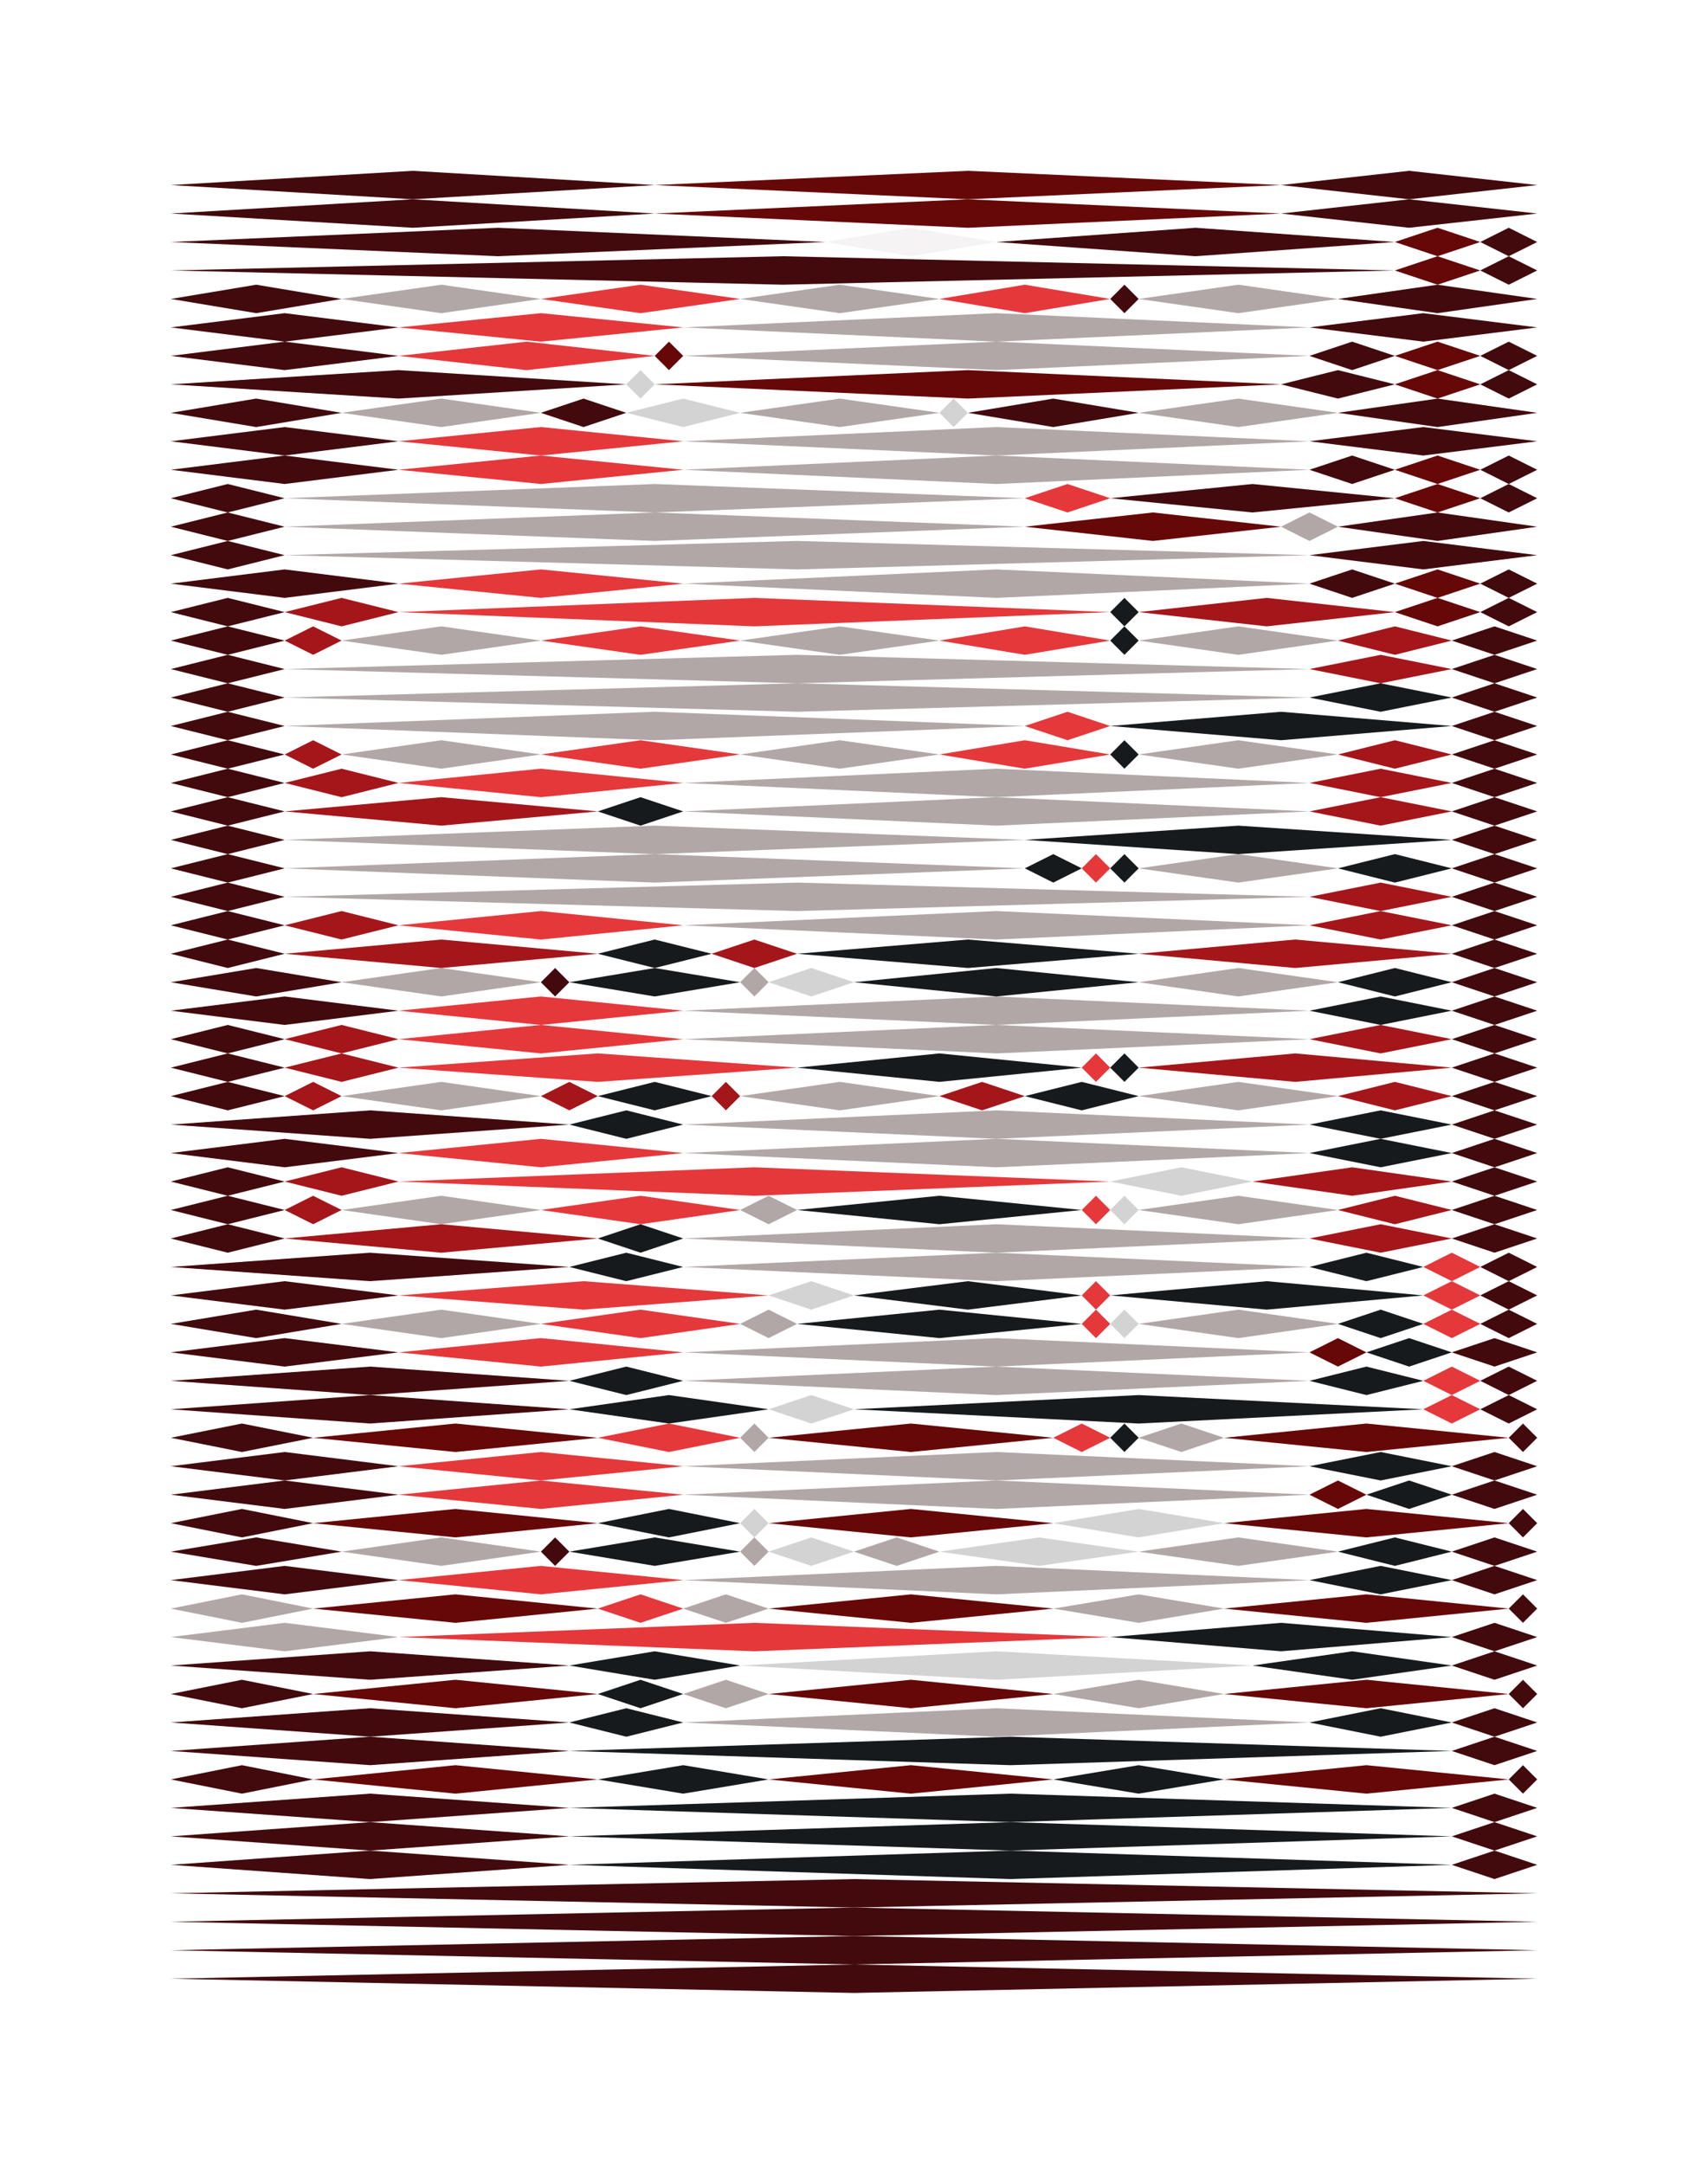 <?xml version="1.0" encoding="utf-8"?><svg id="A.A.G." viewBox="0 0 60 76" style="background-color:#0B090A;" xmlns="http://www.w3.org/2000/svg"><g id="#420A0D" fill="#420A0D"><polygon points="14.5,6 23,6.5 14.5,7 6,6.5" /><polygon points="49.5,6 54,6.5 49.5,7 45,6.5" /><polygon points="14.5,7 23,7.5 14.5,8 6,7.5" /><polygon points="49.5,7 54,7.5 49.5,8 45,7.5" /><polygon points="17.5,8 29,8.5 17.5,9 6,8.5" /><polygon points="42,8 49,8.5 42,9 35,8.5" /><polygon points="53,8 54,8.5 53,9 52,8.5" /><polygon points="27.5,9 49,9.5 27.5,10 6,9.5" /><polygon points="53,9 54,9.5 53,10 52,9.5" /><polygon points="9,10 12,10.5 9,11 6,10.5" /><polygon points="39.5,10 40,10.5 39.5,11 39,10.5" /><polygon points="50.5,10 54,10.5 50.5,11 47,10.5" /><polygon points="10,11 14,11.5 10,12 6,11.5" /><polygon points="50,11 54,11.5 50,12 46,11.5" /><polygon points="10,12 14,12.5 10,13 6,12.5" /><polygon points="47.5,12 49,12.5 47.5,13 46,12.5" /><polygon points="53,12 54,12.5 53,13 52,12.5" /><polygon points="14,13 22,13.5 14,14 6,13.5" /><polygon points="47,13 49,13.5 47,14 45,13.5" /><polygon points="53,13 54,13.5 53,14 52,13.5" /><polygon points="9,14 12,14.5 9,15 6,14.5" /><polygon points="20.5,14 22,14.5 20.5,15 19,14.5" /><polygon points="37,14 40,14.5 37,15 34,14.5" /><polygon points="50.5,14 54,14.5 50.5,15 47,14.5" /><polygon points="10,15 14,15.5 10,16 6,15.5" /><polygon points="50,15 54,15.5 50,16 46,15.5" /><polygon points="10,16 14,16.5 10,17 6,16.5" /><polygon points="47.5,16 49,16.5 47.5,17 46,16.5" /><polygon points="53,16 54,16.5 53,17 52,16.5" /><polygon points="8,17 10,17.5 8,18 6,17.5" /><polygon points="44,17 49,17.5 44,18 39,17.5" /><polygon points="53,17 54,17.5 53,18 52,17.5" /><polygon points="8,18 10,18.5 8,19 6,18.5" /><polygon points="50.5,18 54,18.5 50.5,19 47,18.5" /><polygon points="8,19 10,19.5 8,20 6,19.5" /><polygon points="50,19 54,19.5 50,20 46,19.5" /><polygon points="10,20 14,20.5 10,21 6,20.5" /><polygon points="47.5,20 49,20.5 47.5,21 46,20.5" /><polygon points="53,20 54,20.5 53,21 52,20.5" /><polygon points="8,21 10,21.5 8,22 6,21.5" /><polygon points="53,21 54,21.5 53,22 52,21.5" /><polygon points="8,22 10,22.5 8,23 6,22.5" /><polygon points="52.5,22 54,22.5 52.5,23 51,22.5" /><polygon points="8,23 10,23.5 8,24 6,23.5" /><polygon points="52.5,23 54,23.5 52.5,24 51,23.5" /><polygon points="8,24 10,24.5 8,25 6,24.5" /><polygon points="52.5,24 54,24.5 52.5,25 51,24.5" /><polygon points="8,25 10,25.5 8,26 6,25.5" /><polygon points="52.5,25 54,25.5 52.5,26 51,25.5" /><polygon points="8,26 10,26.5 8,27 6,26.5" /><polygon points="52.5,26 54,26.5 52.5,27 51,26.5" /><polygon points="8,27 10,27.5 8,28 6,27.5" /><polygon points="52.5,27 54,27.5 52.5,28 51,27.5" /><polygon points="8,28 10,28.5 8,29 6,28.5" /><polygon points="52.5,28 54,28.5 52.5,29 51,28.5" /><polygon points="8,29 10,29.5 8,30 6,29.5" /><polygon points="52.5,29 54,29.5 52.5,30 51,29.5" /><polygon points="8,30 10,30.5 8,31 6,30.5" /><polygon points="52.5,30 54,30.5 52.5,31 51,30.5" /><polygon points="8,31 10,31.5 8,32 6,31.5" /><polygon points="52.5,31 54,31.5 52.5,32 51,31.5" /><polygon points="8,32 10,32.5 8,33 6,32.5" /><polygon points="52.5,32 54,32.5 52.5,33 51,32.5" /><polygon points="8,33 10,33.5 8,34 6,33.5" /><polygon points="52.5,33 54,33.5 52.5,34 51,33.5" /><polygon points="9,34 12,34.5 9,35 6,34.5" /><polygon points="19.5,34 20,34.5 19.5,35 19,34.5" /><polygon points="52.5,34 54,34.5 52.5,35 51,34.5" /><polygon points="10,35 14,35.5 10,36 6,35.5" /><polygon points="52.5,35 54,35.5 52.5,36 51,35.5" /><polygon points="8,36 10,36.5 8,37 6,36.5" /><polygon points="52.5,36 54,36.5 52.5,37 51,36.5" /><polygon points="8,37 10,37.5 8,38 6,37.5" /><polygon points="52.5,37 54,37.5 52.5,38 51,37.5" /><polygon points="8,38 10,38.5 8,39 6,38.5" /><polygon points="52.5,38 54,38.5 52.5,39 51,38.5" /><polygon points="13,39 20,39.5 13,40 6,39.5" /><polygon points="52.5,39 54,39.5 52.5,40 51,39.5" /><polygon points="10,40 14,40.5 10,41 6,40.5" /><polygon points="52.5,40 54,40.5 52.5,41 51,40.5" /><polygon points="8,41 10,41.5 8,42 6,41.5" /><polygon points="52.5,41 54,41.5 52.5,42 51,41.5" /><polygon points="8,42 10,42.5 8,43 6,42.5" /><polygon points="52.5,42 54,42.5 52.5,43 51,42.5" /><polygon points="8,43 10,43.5 8,44 6,43.5" /><polygon points="52.5,43 54,43.5 52.5,44 51,43.5" /><polygon points="13,44 20,44.5 13,45 6,44.5" /><polygon points="53,44 54,44.5 53,45 52,44.5" /><polygon points="10,45 14,45.5 10,46 6,45.5" /><polygon points="53,45 54,45.5 53,46 52,45.5" /><polygon points="9,46 12,46.5 9,47 6,46.5" /><polygon points="53,46 54,46.5 53,47 52,46.5" /><polygon points="10,47 14,47.5 10,48 6,47.5" /><polygon points="52.5,47 54,47.5 52.5,48 51,47.5" /><polygon points="13,48 20,48.5 13,49 6,48.5" /><polygon points="53,48 54,48.5 53,49 52,48.5" /><polygon points="13,49 20,49.5 13,50 6,49.5" /><polygon points="53,49 54,49.5 53,50 52,49.5" /><polygon points="8.5,50 11,50.5 8.5,51 6,50.5" /><polygon points="53.5,50 54,50.5 53.5,51 53,50.5" /><polygon points="10,51 14,51.5 10,52 6,51.5" /><polygon points="52.5,51 54,51.5 52.5,52 51,51.5" /><polygon points="10,52 14,52.5 10,53 6,52.5" /><polygon points="52.5,52 54,52.5 52.5,53 51,52.5" /><polygon points="8.5,53 11,53.5 8.5,54 6,53.5" /><polygon points="53.5,53 54,53.5 53.5,54 53,53.5" /><polygon points="9,54 12,54.5 9,55 6,54.5" /><polygon points="19.5,54 20,54.5 19.5,55 19,54.5" /><polygon points="52.5,54 54,54.5 52.5,55 51,54.5" /><polygon points="10,55 14,55.5 10,56 6,55.5" /><polygon points="52.5,55 54,55.5 52.5,56 51,55.5" /><polygon points="53.5,56 54,56.5 53.5,57 53,56.5" /><polygon points="52.5,57 54,57.5 52.5,58 51,57.5" /><polygon points="13,58 20,58.5 13,59 6,58.5" /><polygon points="52.5,58 54,58.5 52.5,59 51,58.5" /><polygon points="8.5,59 11,59.5 8.5,60 6,59.5" /><polygon points="53.5,59 54,59.5 53.5,60 53,59.5" /><polygon points="13,60 20,60.5 13,61 6,60.5" /><polygon points="52.5,60 54,60.5 52.5,61 51,60.5" /><polygon points="13,61 20,61.5 13,62 6,61.5" /><polygon points="52.5,61 54,61.5 52.5,62 51,61.5" /><polygon points="8.5,62 11,62.5 8.5,63 6,62.5" /><polygon points="53.5,62 54,62.5 53.5,63 53,62.5" /><polygon points="13,63 20,63.5 13,64 6,63.5" /><polygon points="52.5,63 54,63.5 52.5,64 51,63.5" /><polygon points="13,64 20,64.5 13,65 6,64.5" /><polygon points="52.5,64 54,64.5 52.5,65 51,64.5" /><polygon points="13,65 20,65.5 13,66 6,65.5" /><polygon points="52.5,65 54,65.5 52.5,66 51,65.5" /><polygon points="30,66 54,66.5 30,67 6,66.5" /><polygon points="30,67 54,67.5 30,68 6,67.5" /><polygon points="30,68 54,68.5 30,69 6,68.5" /><polygon points="30,69 54,69.5 30,70 6,69.5" /></g><g id="#660708" fill="#660708"><polygon points="34,6 45,6.5 34,7 23,6.5" /><polygon points="34,7 45,7.5 34,8 23,7.5" /><polygon points="50.5,8 52,8.5 50.5,9 49,8.5" /><polygon points="50.5,9 52,9.5 50.5,10 49,9.5" /><polygon points="23.5,12 24,12.5 23.5,13 23,12.5" /><polygon points="50.5,12 52,12.5 50.5,13 49,12.5" /><polygon points="34,13 45,13.5 34,14 23,13.5" /><polygon points="50.5,13 52,13.5 50.5,14 49,13.5" /><polygon points="50.5,16 52,16.5 50.5,17 49,16.5" /><polygon points="50.5,17 52,17.5 50.5,18 49,17.5" /><polygon points="40.5,18 45,18.5 40.5,19 36,18.5" /><polygon points="50.5,20 52,20.5 50.5,21 49,20.5" /><polygon points="50.5,21 52,21.5 50.5,22 49,21.5" /><polygon points="47,47 48,47.5 47,48 46,47.5" /><polygon points="16,50 21,50.5 16,51 11,50.5" /><polygon points="32,50 37,50.5 32,51 27,50.5" /><polygon points="48,50 53,50.5 48,51 43,50.5" /><polygon points="47,52 48,52.5 47,53 46,52.5" /><polygon points="16,53 21,53.5 16,54 11,53.5" /><polygon points="32,53 37,53.5 32,54 27,53.5" /><polygon points="48,53 53,53.5 48,54 43,53.5" /><polygon points="16,56 21,56.5 16,57 11,56.5" /><polygon points="32,56 37,56.5 32,57 27,56.5" /><polygon points="48,56 53,56.5 48,57 43,56.5" /><polygon points="16,59 21,59.5 16,60 11,59.5" /><polygon points="32,59 37,59.5 32,60 27,59.5" /><polygon points="48,59 53,59.5 48,60 43,59.5" /><polygon points="16,62 21,62.5 16,63 11,62.5" /><polygon points="32,62 37,62.5 32,63 27,62.5" /><polygon points="48,62 53,62.5 48,63 43,62.5" /></g><g id="#F5F3F4" fill="#F5F3F4"><polygon points="32,8 35,8.5 32,9 29,8.5" /></g><g id="#D3D3D3" fill="#D3D3D3"><polygon points="22.5,13 23,13.5 22.5,14 22,13.5" /><polygon points="24,14 26,14.5 24,15 22,14.5" /><polygon points="33.5,14 34,14.5 33.5,15 33,14.5" /><polygon points="28.5,34 30,34.5 28.5,35 27,34.5" /><polygon points="41.5,41 44,41.5 41.5,42 39,41.5" /><polygon points="39.5,42 40,42.5 39.5,43 39,42.5" /><polygon points="28.5,45 30,45.5 28.5,46 27,45.5" /><polygon points="39.5,46 40,46.5 39.5,47 39,46.5" /><polygon points="28.5,49 30,49.5 28.5,50 27,49.5" /><polygon points="26.5,53 27,53.5 26.5,54 26,53.5" /><polygon points="40,53 43,53.5 40,54 37,53.5" /><polygon points="28.5,54 30,54.5 28.5,55 27,54.5" /><polygon points="36.5,54 40,54.5 36.5,55 33,54.5" /><polygon points="35,58 44,58.5 35,59 26,58.5" /></g><g id="#B1A7A6" fill="#B1A7A6"><polygon points="15.5,10 19,10.5 15.5,11 12,10.5" /><polygon points="29.5,10 33,10.5 29.5,11 26,10.5" /><polygon points="43.5,10 47,10.5 43.5,11 40,10.5" /><polygon points="35,11 46,11.5 35,12 24,11.5" /><polygon points="35,12 46,12.5 35,13 24,12.5" /><polygon points="15.5,14 19,14.5 15.5,15 12,14.5" /><polygon points="29.5,14 33,14.5 29.5,15 26,14.5" /><polygon points="43.5,14 47,14.5 43.5,15 40,14.5" /><polygon points="35,15 46,15.5 35,16 24,15.5" /><polygon points="35,16 46,16.5 35,17 24,16.5" /><polygon points="23,17 36,17.5 23,18 10,17.5" /><polygon points="23,18 36,18.5 23,19 10,18.5" /><polygon points="46,18 47,18.5 46,19 45,18.5" /><polygon points="28,19 46,19.5 28,20 10,19.5" /><polygon points="35,20 46,20.5 35,21 24,20.5" /><polygon points="15.5,22 19,22.5 15.5,23 12,22.5" /><polygon points="29.5,22 33,22.5 29.5,23 26,22.5" /><polygon points="43.5,22 47,22.5 43.5,23 40,22.5" /><polygon points="28,23 46,23.5 28,24 10,23.5" /><polygon points="28,24 46,24.5 28,25 10,24.5" /><polygon points="23,25 36,25.5 23,26 10,25.5" /><polygon points="15.5,26 19,26.5 15.5,27 12,26.5" /><polygon points="29.5,26 33,26.5 29.5,27 26,26.5" /><polygon points="43.5,26 47,26.5 43.5,27 40,26.5" /><polygon points="35,27 46,27.5 35,28 24,27.5" /><polygon points="35,28 46,28.5 35,29 24,28.5" /><polygon points="23,29 36,29.5 23,30 10,29.5" /><polygon points="23,30 36,30.5 23,31 10,30.5" /><polygon points="43.5,30 47,30.5 43.5,31 40,30.5" /><polygon points="28,31 46,31.5 28,32 10,31.5" /><polygon points="35,32 46,32.5 35,33 24,32.5" /><polygon points="15.5,34 19,34.5 15.5,35 12,34.5" /><polygon points="26.5,34 27,34.5 26.5,35 26,34.5" /><polygon points="43.5,34 47,34.5 43.5,35 40,34.5" /><polygon points="35,35 46,35.5 35,36 24,35.5" /><polygon points="35,36 46,36.5 35,37 24,36.5" /><polygon points="15.5,38 19,38.5 15.5,39 12,38.5" /><polygon points="29.5,38 33,38.5 29.5,39 26,38.5" /><polygon points="43.5,38 47,38.5 43.5,39 40,38.5" /><polygon points="35,39 46,39.5 35,40 24,39.5" /><polygon points="35,40 46,40.5 35,41 24,40.5" /><polygon points="15.5,42 19,42.5 15.5,43 12,42.5" /><polygon points="27,42 28,42.5 27,43 26,42.5" /><polygon points="43.5,42 47,42.5 43.5,43 40,42.5" /><polygon points="35,43 46,43.5 35,44 24,43.5" /><polygon points="35,44 46,44.5 35,45 24,44.5" /><polygon points="15.5,46 19,46.5 15.5,47 12,46.5" /><polygon points="27,46 28,46.5 27,47 26,46.5" /><polygon points="43.5,46 47,46.5 43.5,47 40,46.5" /><polygon points="35,47 46,47.5 35,48 24,47.5" /><polygon points="35,48 46,48.5 35,49 24,48.5" /><polygon points="26.5,50 27,50.5 26.5,51 26,50.5" /><polygon points="41.5,50 43,50.5 41.5,51 40,50.5" /><polygon points="35,51 46,51.5 35,52 24,51.5" /><polygon points="35,52 46,52.5 35,53 24,52.5" /><polygon points="15.5,54 19,54.5 15.5,55 12,54.5" /><polygon points="26.5,54 27,54.5 26.5,55 26,54.5" /><polygon points="31.5,54 33,54.5 31.5,55 30,54.5" /><polygon points="43.5,54 47,54.5 43.5,55 40,54.5" /><polygon points="35,55 46,55.5 35,56 24,55.5" /><polygon points="8.5,56 11,56.5 8.5,57 6,56.5" /><polygon points="25.5,56 27,56.5 25.5,57 24,56.5" /><polygon points="40,56 43,56.5 40,57 37,56.5" /><polygon points="10,57 14,57.5 10,58 6,57.5" /><polygon points="25.5,59 27,59.5 25.5,60 24,59.5" /><polygon points="40,59 43,59.5 40,60 37,59.5" /><polygon points="35,60 46,60.5 35,61 24,60.5" /></g><g id="#E5383B" fill="#E5383B"><polygon points="22.5,10 26,10.5 22.5,11 19,10.5" /><polygon points="36,10 39,10.5 36,11 33,10.5" /><polygon points="19,11 24,11.5 19,12 14,11.5" /><polygon points="18.5,12 23,12.5 18.5,13 14,12.5" /><polygon points="19,15 24,15.5 19,16 14,15.5" /><polygon points="19,16 24,16.5 19,17 14,16.5" /><polygon points="37.5,17 39,17.5 37.5,18 36,17.5" /><polygon points="19,20 24,20.5 19,21 14,20.5" /><polygon points="26.5,21 39,21.5 26.5,22 14,21.5" /><polygon points="22.5,22 26,22.5 22.5,23 19,22.5" /><polygon points="36,22 39,22.5 36,23 33,22.5" /><polygon points="37.5,25 39,25.5 37.5,26 36,25.5" /><polygon points="22.5,26 26,26.5 22.5,27 19,26.5" /><polygon points="36,26 39,26.5 36,27 33,26.5" /><polygon points="19,27 24,27.5 19,28 14,27.5" /><polygon points="38.5,30 39,30.5 38.5,31 38,30.5" /><polygon points="19,32 24,32.5 19,33 14,32.5" /><polygon points="19,35 24,35.5 19,36 14,35.5" /><polygon points="19,36 24,36.5 19,37 14,36.5" /><polygon points="21,37 28,37.5 21,38 14,37.5" /><polygon points="38.5,37 39,37.5 38.5,38 38,37.5" /><polygon points="19,40 24,40.5 19,41 14,40.5" /><polygon points="26.5,41 39,41.5 26.5,42 14,41.5" /><polygon points="22.5,42 26,42.5 22.5,43 19,42.5" /><polygon points="38.5,42 39,42.5 38.5,43 38,42.5" /><polygon points="51,44 52,44.5 51,45 50,44.5" /><polygon points="20.5,45 27,45.5 20.5,46 14,45.5" /><polygon points="38.5,45 39,45.5 38.5,46 38,45.5" /><polygon points="51,45 52,45.5 51,46 50,45.5" /><polygon points="22.5,46 26,46.5 22.5,47 19,46.5" /><polygon points="38.5,46 39,46.5 38.5,47 38,46.5" /><polygon points="51,46 52,46.5 51,47 50,46.5" /><polygon points="19,47 24,47.5 19,48 14,47.5" /><polygon points="51,48 52,48.5 51,49 50,48.5" /><polygon points="51,49 52,49.5 51,50 50,49.5" /><polygon points="23.5,50 26,50.5 23.5,51 21,50.5" /><polygon points="38,50 39,50.5 38,51 37,50.5" /><polygon points="19,51 24,51.5 19,52 14,51.5" /><polygon points="19,52 24,52.5 19,53 14,52.5" /><polygon points="19,55 24,55.5 19,56 14,55.5" /><polygon points="22.5,56 24,56.5 22.5,57 21,56.5" /><polygon points="26.5,57 39,57.5 26.5,58 14,57.5" /></g><g id="#A4161A" fill="#A4161A"><polygon points="12,21 14,21.5 12,22 10,21.5" /><polygon points="44.5,21 49,21.5 44.5,22 40,21.5" /><polygon points="11,22 12,22.5 11,23 10,22.5" /><polygon points="49,22 51,22.5 49,23 47,22.5" /><polygon points="48.5,23 51,23.5 48.5,24 46,23.5" /><polygon points="11,26 12,26.5 11,27 10,26.5" /><polygon points="49,26 51,26.5 49,27 47,26.5" /><polygon points="12,27 14,27.5 12,28 10,27.5" /><polygon points="48.5,27 51,27.5 48.5,28 46,27.5" /><polygon points="15.5,28 21,28.5 15.5,29 10,28.5" /><polygon points="48.5,28 51,28.5 48.5,29 46,28.5" /><polygon points="48.5,31 51,31.5 48.5,32 46,31.5" /><polygon points="12,32 14,32.5 12,33 10,32.5" /><polygon points="48.5,32 51,32.5 48.5,33 46,32.5" /><polygon points="15.5,33 21,33.5 15.5,34 10,33.5" /><polygon points="26.5,33 28,33.5 26.5,34 25,33.5" /><polygon points="45.5,33 51,33.5 45.5,34 40,33.5" /><polygon points="12,36 14,36.5 12,37 10,36.5" /><polygon points="48.5,36 51,36.5 48.5,37 46,36.5" /><polygon points="12,37 14,37.5 12,38 10,37.5" /><polygon points="45.5,37 51,37.5 45.5,38 40,37.5" /><polygon points="11,38 12,38.5 11,39 10,38.5" /><polygon points="20,38 21,38.5 20,39 19,38.5" /><polygon points="25.5,38 26,38.5 25.5,39 25,38.5" /><polygon points="34.5,38 36,38.5 34.5,39 33,38.5" /><polygon points="49,38 51,38.5 49,39 47,38.5" /><polygon points="12,41 14,41.5 12,42 10,41.5" /><polygon points="47.5,41 51,41.5 47.5,42 44,41.5" /><polygon points="11,42 12,42.5 11,43 10,42.5" /><polygon points="49,42 51,42.5 49,43 47,42.5" /><polygon points="15.5,43 21,43.5 15.5,44 10,43.5" /><polygon points="48.5,43 51,43.5 48.5,44 46,43.5" /></g><g id="#161A1D" fill="#161A1D"><polygon points="39.5,21 40,21.5 39.5,22 39,21.5" /><polygon points="39.5,22 40,22.5 39.5,23 39,22.5" /><polygon points="48.5,24 51,24.5 48.5,25 46,24.5" /><polygon points="45,25 51,25.5 45,26 39,25.5" /><polygon points="39.5,26 40,26.5 39.5,27 39,26.5" /><polygon points="22.5,28 24,28.5 22.5,29 21,28.5" /><polygon points="43.5,29 51,29.5 43.5,30 36,29.5" /><polygon points="37,30 38,30.5 37,31 36,30.5" /><polygon points="39.5,30 40,30.5 39.5,31 39,30.5" /><polygon points="49,30 51,30.5 49,31 47,30.5" /><polygon points="23,33 25,33.5 23,34 21,33.5" /><polygon points="34,33 40,33.5 34,34 28,33.5" /><polygon points="23,34 26,34.5 23,35 20,34.5" /><polygon points="35,34 40,34.5 35,35 30,34.5" /><polygon points="49,34 51,34.5 49,35 47,34.5" /><polygon points="48.5,35 51,35.5 48.5,36 46,35.5" /><polygon points="33,37 38,37.5 33,38 28,37.5" /><polygon points="39.5,37 40,37.5 39.5,38 39,37.5" /><polygon points="23,38 25,38.5 23,39 21,38.5" /><polygon points="38,38 40,38.5 38,39 36,38.5" /><polygon points="22,39 24,39.5 22,40 20,39.5" /><polygon points="48.5,39 51,39.5 48.5,40 46,39.5" /><polygon points="48.5,40 51,40.5 48.5,41 46,40.5" /><polygon points="33,42 38,42.5 33,43 28,42.5" /><polygon points="22.5,43 24,43.5 22.5,44 21,43.5" /><polygon points="22,44 24,44.5 22,45 20,44.5" /><polygon points="48,44 50,44.5 48,45 46,44.5" /><polygon points="34,45 38,45.5 34,46 30,45.5" /><polygon points="44.5,45 50,45.5 44.5,46 39,45.5" /><polygon points="33,46 38,46.5 33,47 28,46.5" /><polygon points="48.5,46 50,46.5 48.5,47 47,46.5" /><polygon points="49.5,47 51,47.5 49.5,48 48,47.5" /><polygon points="22,48 24,48.5 22,49 20,48.5" /><polygon points="48,48 50,48.5 48,49 46,48.5" /><polygon points="23.5,49 27,49.5 23.5,50 20,49.5" /><polygon points="40,49 50,49.5 40,50 30,49.5" /><polygon points="39.5,50 40,50.5 39.5,51 39,50.5" /><polygon points="48.5,51 51,51.5 48.5,52 46,51.5" /><polygon points="49.5,52 51,52.5 49.5,53 48,52.5" /><polygon points="23.5,53 26,53.5 23.5,54 21,53.5" /><polygon points="23,54 26,54.5 23,55 20,54.5" /><polygon points="49,54 51,54.5 49,55 47,54.5" /><polygon points="48.5,55 51,55.5 48.5,56 46,55.5" /><polygon points="45,57 51,57.5 45,58 39,57.5" /><polygon points="23,58 26,58.5 23,59 20,58.5" /><polygon points="47.5,58 51,58.5 47.5,59 44,58.5" /><polygon points="22.5,59 24,59.5 22.5,60 21,59.5" /><polygon points="22,60 24,60.5 22,61 20,60.5" /><polygon points="48.5,60 51,60.5 48.5,61 46,60.5" /><polygon points="35.5,61 51,61.5 35.5,62 20,61.5" /><polygon points="24,62 27,62.5 24,63 21,62.5" /><polygon points="40,62 43,62.5 40,63 37,62.5" /><polygon points="35.5,63 51,63.5 35.5,64 20,63.5" /><polygon points="35.5,64 51,64.5 35.5,65 20,64.5" /><polygon points="35.5,65 51,65.5 35.5,66 20,65.5" /></g></svg>